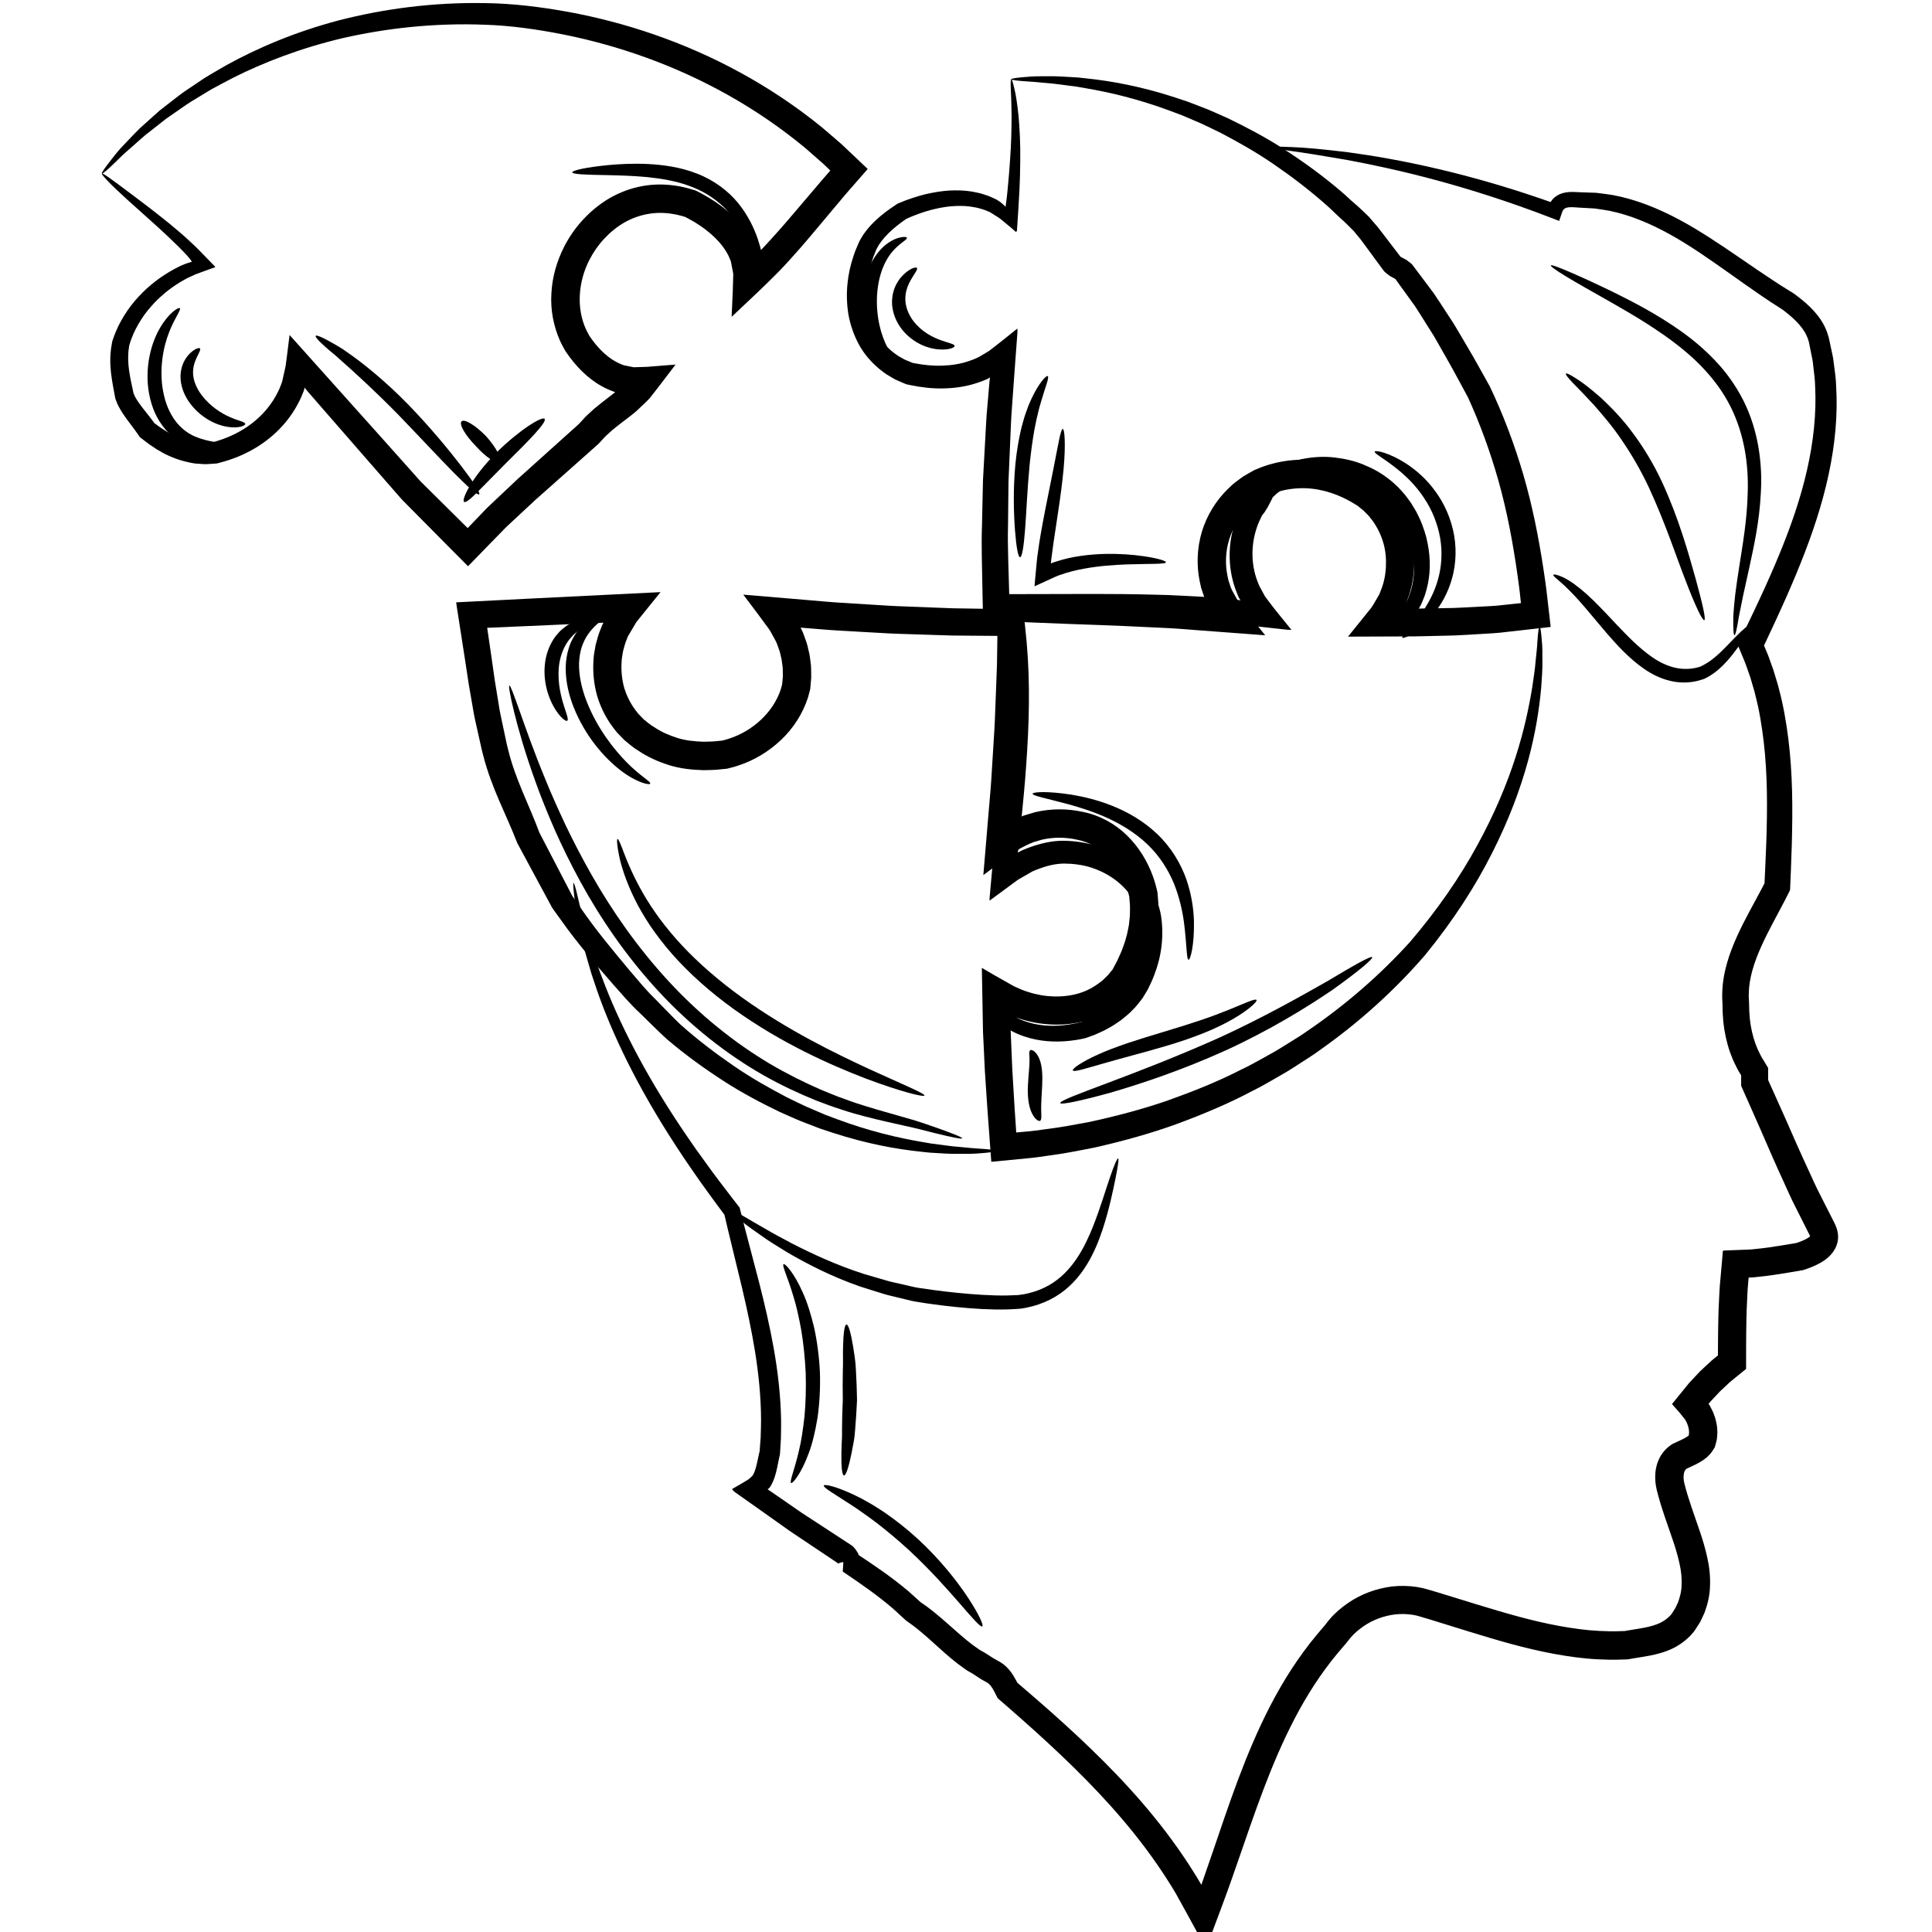 <svg id="Layer_1" enable-background="new 0 0 512 512" height="512" viewBox="0 0 512 512" width="512" xmlns="http://www.w3.org/2000/svg"><g><g><g><path d="m337 39.002c.014-.178 1.781-.185 5.197-.028 3.423.095 8.47.584 15.036 1.375 13.083 1.763 32.249 5.468 55.453 13.821-.853.448-1.717.902-2.582 1.355.219-.843.617-1.828 1.275-2.609.652-.785 1.552-1.351 2.533-1.668.983-.314 1.837-.368 2.642-.38.795-.007 1.545.057 2.147.078 1.414.05 2.842.1 4.285.149 1.466.186 2.959.343 4.445.602 5.947 1.106 11.811 3.434 17.435 6.432 5.638 3.001 11.039 6.684 16.542 10.442 2.749 1.883 5.52 3.798 8.356 5.659 1.417.937 2.851 1.859 4.311 2.748l1.092.678c.094.061.353.211.448.297l.305.234.549.42c.736.545 1.458 1.173 2.181 1.787 1.434 1.275 2.835 2.752 3.996 4.538.593.88 1.074 1.878 1.482 2.901.172.521.359 1.066.505 1.578l.297 1.387c.198.927.396 1.857.595 2.79.092.468.212.933.283 1.405l.186 1.426c.231 1.904.56 3.817.597 5.761.49 7.762-.293 15.737-1.996 23.62-1.69 7.898-4.302 15.711-7.405 23.439-.784 1.929-1.559 3.876-2.404 5.794-.821 1.935-1.671 3.862-2.549 5.784-.859 1.936-1.762 3.852-2.657 5.785-.452.963-.904 1.928-1.358 2.896l-.645 1.365c-.032.077-.072.154-.098.229l.099.217.636 1.509c.463 1.025.787 2.102 1.185 3.155l.57 1.592.492 1.619c.31 1.084.69 2.156.94 3.26 1.193 4.375 1.965 8.873 2.534 13.407 1.136 9.083 1.167 18.321.924 27.583-.08 2.311-.16 4.631-.24 6.96-.048 1.159-.095 2.321-.143 3.486l-.054 1.252c-.024.273.004.563-.063.825l-.377.738-.951 1.87c-2.184 4.226-4.508 8.274-6.336 12.388-1.824 4.1-3.203 8.293-3.249 12.417-.041.518.006 1.027.03 1.538l.049 1.063.022.851c.004 1.143.108 2.229.192 3.329.247 2.17.716 4.266 1.415 6.277l.58 1.489c.21.489.471.959.7 1.441l.357.719.424.689.604.993.47.777.235.389c.097.125.027.292.049.436l.005 2.661.002.209c0 .005.001.002.002.004.008.019-.02-.045.027.06.509 1.13 1.018 2.262 1.527 3.396 2.062 4.543 4.058 9.086 6.063 13.655.992 2.302 2.06 4.522 3.089 6.799 1.051 2.262 2.038 4.544 3.227 6.794 1.145 2.259 2.292 4.524 3.443 6.796l.216.427c.072.146.129.235.271.586.236.581.458 1.169.545 1.788.246 1.221.127 2.506-.341 3.657-.207.588-.545 1.121-.894 1.637-.383.506-.803.98-1.212 1.333-.823.74-1.53 1.179-2.269 1.592-.732.414-1.435.72-2.133 1.014-.345.137-.691.275-1.028.395l-.504.18-.345.118c-.152.045-.296.118-.456.14-1.349.23-2.7.46-4.053.691-2.576.42-5.195.842-7.924 1.098l-1.014.11c-.22.025-.231.022-.276.024l-.137.006-.546.024-.272.013c-.082.004-.221.007-.181.014v.033.016l-.077.883-.164 1.896c-.093 1.269-.124 2.549-.189 3.825-.147 2.545-.166 5.136-.208 7.726-.029 1.29-.025 2.602-.027 3.911-.003 1.839-.006 3.679-.009 5.521v.246c.008.086.007.168-.081.208l-.383.312-.768.625-1.534 1.248-1.436 1.164-2.713 2.535-2.543 2.718-.482.595.003.003.002.002.044.064.171.249.085.124.251.476c.344.661.693 1.318.925 2.048.124.359.264.709.363 1.079l.25 1.135c.191.743.178 1.572.243 2.357-.018.409-.048.822-.082 1.232l-.06.616-.139.628c-.156.507-.263 1.137-.497 1.637-.316.463-.59.948-.939 1.393l-.575.638c-.17.167-.351.355-.521.497-.331.261-.669.517-1.01.765-1.309.862-2.501 1.384-3.525 1.863l-.719.335-.128.061c-.008.004.026-.015.037-.021-.12.079-.248.228-.347.361-.432.5-.634 1.994-.251 3.521 1.015 4.107 2.576 8.211 4.087 12.675.756 2.214 1.459 4.552 1.992 7.007.552 2.44.854 5.093.708 7.823-.062 2.281-.641 4.603-1.447 6.786l-.731 1.586-.378.786-.468.749-.955 1.487c-.306.491-.816.994-1.228 1.478-1.736 1.79-3.933 3.184-6.117 3.992-2.19.849-4.32 1.248-6.273 1.577l-2.784.451-.644.117-.541.101c-.26.064-.426.03-.642.049l-1.53.043c-2.009.09-4.003.01-5.987-.076-3.972-.196-7.864-.76-11.685-1.46-7.647-1.414-14.948-3.586-22.077-5.776-3.542-1.098-7.074-2.191-10.594-3.281l-2.595-.773c-.374-.102-.75-.224-1.12-.314l-1.098-.207c-1.475-.22-2.983-.252-4.487-.1-2.997.365-5.971 1.439-8.463 3.176-1.243.861-2.411 1.838-3.367 2.965-.256.27-.457.576-.691.859l-.171.216c-.018.038-.496.616-.457.563l-.42.494-1.682 1.973c-4.433 5.3-8.166 11.141-11.367 17.249-6.411 12.245-10.747 25.436-15.257 38.412-.568 1.626-1.136 3.248-1.701 4.866l-.867 2.426c-.527 1.437-1.053 2.872-1.579 4.306-1.145 3.059-2.286 6.109-3.425 9.153l-.428 1.138-.214.568-.053.143c-.016.084-.04.031-.064-.021l-.145-.264-1.151-2.108c-.767-1.402-1.531-2.803-2.296-4.202-.782-1.426-1.563-2.849-2.343-4.271-.743-1.347-1.762-3.216-1.994-3.595-.804-1.415-1.714-2.767-2.561-4.148-1.761-2.725-3.615-5.375-5.54-7.957-7.731-10.317-16.679-19.42-25.842-27.888-2.29-2.12-4.596-4.202-6.917-6.247-1.162-1.021-2.321-2.039-3.476-3.054l-1.738-1.513-.707-.613-.407-.354c-.137-.117-.168-.291-.257-.434l-.695-1.37c-.632-1.213-1.217-1.976-1.756-2.288-.081-.044-.115-.074-.226-.145l-.591-.33c-.382-.221-.809-.441-1.15-.667l-1.91-1.251c-.298-.208-.549-.315-.824-.481l-.556-.312c-.414-.239-.477-.326-.666-.448l-1.967-1.42-1.855-1.492c-.609-.5-1.178-1.015-1.767-1.52-2.307-2.034-4.43-4.048-6.594-5.821-.546-.428-1.077-.892-1.63-1.291l-1.77-1.271c-.164-.111-.326-.257-.483-.404l-.265-.248-.383-.352-.764-.703-1.523-1.405c-4.194-3.634-8.825-6.819-13.485-9.96l.162-2.486c-.296-.024-.466.05-.886.152-.175.057-.328.142-.542.217-.005-.005-.001-.008-.004-.02-.027-.037-.045-.082-.092-.143-.022-.04-.129-.156-.076-.106l.453.371c-4.44-2.973-8.813-5.899-13.114-8.778-2.132-1.515-4.249-3.016-6.345-4.505-1.379-.977-2.751-1.949-4.118-2.917-.891-.63-1.78-1.258-2.667-1.885l-1.326-.938c-.268-.168-.297-.276-.445-.414l-.364-.395 2.587-1.506 1.244-.75.604-.369.434-.392.435-.391c.093-.078.108-.108.125-.138l.062-.099c.078-.131.177-.266.228-.392.129-.243.242-.525.355-.816.436-1.205.705-2.761 1.083-4.442l.151-.639.027-.105c.006-.028.008-.088.012-.13l.083-1.146c.058-.78.115-1.56.172-2.336.052-1.558.107-3.108.112-4.65-.022-6.175-.648-12.215-1.582-18.063-1.887-11.708-4.909-22.651-7.353-33.047-.152-.65-.303-1.299-.453-1.944l-.226-.966c-.053-.186-.039-.293-.115-.416-.706-.953-1.406-1.898-2.1-2.836-1.553-2.061-3.003-4.146-4.46-6.162-1.431-2.038-2.814-4.053-4.161-6.032-1.308-2.009-2.635-3.944-3.848-5.899-4.929-7.766-9.016-15.145-12.294-21.979-3.28-6.834-5.792-13.106-7.597-18.665-.234-.691-.463-1.37-.688-2.035-.198-.674-.393-1.335-.583-1.981-.375-1.294-.735-2.534-1.079-3.719-.601-2.393-1.123-4.567-1.563-6.515-.362-1.964-.683-3.695-.958-5.188-.257-1.495-.369-2.769-.492-3.785-.222-2.037-.268-3.087-.131-3.107.136-.021.452.988.935 2.967.255.987.496 2.227.879 3.682.382 1.453.825 3.138 1.329 5.049.571 1.89 1.208 4.002 1.913 6.332.396 1.15.811 2.354 1.243 3.609.217.628.437 1.269.662 1.922.25.646.506 1.304.766 1.975 2.009 5.39 4.701 11.461 8.136 18.078 3.434 6.617 7.65 13.76 12.694 21.295 1.24 1.896 2.598 3.775 3.932 5.726 1.386 1.917 2.799 3.871 4.24 5.864 1.486 1.963 2.959 3.99 4.539 5.999.857 1.11 1.723 2.23 2.596 3.36.203.186.194.471.275.714l.183.729.241.952c.161.636.324 1.274.486 1.916 2.621 10.263 5.866 21.221 8.01 33.274 1.06 6.021 1.814 12.321 1.931 18.854.019 1.632-.016 3.279-.049 4.935-.049.828-.099 1.659-.148 2.492l-.077 1.281c-.016.158-.007.305-.042.475l-.112.488-.123.55c-.328 1.493-.56 3.192-1.205 5.106-.174.482-.364.968-.612 1.461-.112.255-.249.463-.377.69l-.166.28-.047.068c-.125.18-.282.332-.457.451-.042.041-.193.076-.146.123l.215.144.425.282c.699.48 1.401.963 2.106 1.447 2.07 1.432 4.158 2.877 6.263 4.334 4.333 2.828 8.736 5.703 13.209 8.623l.257.168.196.203c.313.326.452.5.653.766.184.242.361.523.529.813.325.615.669 1.4.7 2.523-.441-.824-.882-1.649-1.329-2.483 4.709 3.104 9.577 6.355 14.207 10.284 1.016.918 2.035 1.839 3.059 2.764l1.811 1.281c.641.455 1.227.953 1.844 1.43 2.413 1.943 4.62 4 6.816 5.898.55.463 1.097.947 1.651 1.395l1.669 1.318 1.712 1.211c.124.088.351.249.27.189.003 0-.059-.03-.006-.001l.146.081.294.161c.377.217.815.434 1.141.656l1.911 1.228 1.993 1.135c1.02.627 1.88 1.46 2.506 2.281.661.828 1.128 1.646 1.541 2.402l.36.679c.024.054.043.069.063.081l.168.143 1.766 1.512c1.176 1.016 2.355 2.035 3.538 3.058 2.364 2.05 4.723 4.146 7.072 6.286 9.393 8.55 18.701 17.864 26.87 28.62 2.034 2.692 3.999 5.464 5.872 8.325.903 1.451 1.867 2.87 2.728 4.361l.495.842.094.154.082.142.039.067c.013.021.021-.044.03-.062l.106-.325c.885-2.555 1.773-5.122 2.666-7.701 4.436-12.938 8.782-26.467 15.519-39.473 3.367-6.482 7.362-12.799 12.174-18.589l1.827-2.155.458-.539c.188-.224-.148.179-.03.037l.247-.319c.335-.419.646-.864 1.008-1.257 1.392-1.636 3.022-3.021 4.76-4.228 3.479-2.419 7.554-3.932 11.817-4.455 2.138-.229 4.319-.192 6.478.13l1.611.304c.522.124 1.025.279 1.538.42l2.7.799c3.523 1.084 7.06 2.171 10.606 3.263 7.053 2.154 14.106 4.229 21.242 5.535 3.565.65 7.149 1.163 10.728 1.334 1.787.073 3.579.148 5.356.064l1.31-.037c.021 0 .096-.003.066-.001l-.012.003.169-.032.757-.138 2.836-.463c1.789-.297 3.416-.635 4.781-1.172 1.387-.518 2.464-1.252 3.403-2.187.187-.257.404-.397.594-.726l.583-.934.301-.461.233-.511.478-1.018c.49-1.405.896-2.84.924-4.408.1-1.855-.089-3.814-.552-5.839-.439-2.022-1.045-4.078-1.766-6.188-1.407-4.189-3.105-8.614-4.267-13.33-.339-1.451-.501-2.971-.35-4.602.069-.811.252-1.656.518-2.498.301-.846.688-1.693 1.245-2.475.559-.781 1.201-1.48 1.998-2.064.243-.166.482-.389.728-.508l.637-.305.817-.38c1.024-.467 1.893-.884 2.469-1.266.108-.091.221-.175.339-.254.047-.038.05-.064.082-.093.001.004-.002.013-.003.02s.001 0 .001.002c-.001-.002-.024.059-.02.032l.058-.192.009-.225c.008-.15.024-.299.043-.449-.066-.329 0-.645-.114-.989l-.104-.512c-.044-.171-.126-.341-.182-.513-.092-.35-.288-.677-.455-1.014-.049-.091-.065-.152-.139-.27l-.441-.555-.882-1.108-.22-.276-.283-.321-.568-.644-1.136-1.287c1.516-1.864 3.029-3.728 4.542-5.588l2.896-3.086 3.091-2.877 1.641-1.332c.001 0 .003.003.004 0l.001-.007.002-.391.007-1.981c.004-1.32.003-2.637.035-3.971.048-2.657.073-5.304.232-7.975.071-1.331.108-2.66.208-3.989.147-1.663.295-3.323.441-4.982l.341-3.848c-.164-.913.657-.608 1.165-.692l1.67-.064 3.337-.13.833-.032c.278-.011.591-.02.691-.039l.915-.1c2.424-.219 4.9-.605 7.402-1.008l3.546-.594.514-.18.768-.291c.481-.201.957-.406 1.337-.626.384-.198.75-.47.881-.579l.079-.071.014-.021c-.012-.02.022-.029.007-.049l-.006-.024-.352-.7c-1.142-2.271-2.28-4.537-3.416-6.795-1.169-2.229-2.181-4.584-3.24-6.889-1.036-2.312-2.131-4.618-3.108-6.913-1.996-4.598-3.98-9.165-5.98-13.628-.498-1.121-.995-2.24-1.492-3.357l-.349-.783c-.105-.283-.293-.554-.331-.848l.002-1.636.004-1.022c-.048-.102.149.244-.358-.604l-.528-.882-.46-.923c-.296-.621-.618-1.229-.887-1.862l-.741-1.925c-.894-2.595-1.465-5.271-1.748-7.916-.101-1.316-.211-2.638-.21-3.91l-.019-.958c.007.247-.002-.082-.011-.225l-.024-.519c-.03-.692-.076-1.385-.028-2.068.119-5.545 1.911-10.599 3.941-15.112 2.06-4.543 4.465-8.651 6.59-12.71l.644-1.244c.017-.025.028-.052.026-.078l.025-.492c.055-1.159.11-2.316.165-3.472.095-2.302.19-4.594.284-6.877.304-9.106.327-18.019-.679-26.596-.503-4.283-1.19-8.497-2.263-12.554-.221-1.029-.567-2.015-.844-3.021l-.439-1.499-.514-1.468c-.358-.97-.643-1.969-1.062-2.909-.582-1.408-1.162-2.814-1.741-4.217.334-.893.829-1.778 1.234-2.665l.735-1.521c.459-.956.918-1.911 1.376-2.862.903-1.904 1.816-3.797 2.678-5.688.884-1.887 1.736-3.771 2.557-5.652.85-1.874 1.62-3.759 2.403-5.629 3.097-7.486 5.676-14.96 7.359-22.414 1.697-7.443 2.506-14.865 2.146-22.034-.005-1.8-.294-3.558-.479-5.316l-.151-1.315c-.058-.438-.165-.864-.244-1.295-.172-.86-.342-1.719-.512-2.572l-.253-1.281-.31-1.01c-.258-.65-.54-1.296-.946-1.907-.777-1.233-1.815-2.397-3.008-3.487-.618-.535-1.215-1.078-1.884-1.588l-.49-.387-.214-.168c-.072-.058-.008-.01-.097-.07l-1.122-.72c-1.504-.947-2.964-1.919-4.397-2.898-2.875-1.95-5.638-3.925-8.348-5.848-5.42-3.834-10.628-7.509-15.924-10.449-5.286-2.94-10.654-5.174-16.03-6.292-1.344-.261-2.69-.428-4.017-.63-1.376-.076-2.738-.151-4.085-.227-.778-.048-1.397-.112-1.97-.119-.559-.013-1.076.045-1.385.133-.305.085-.591.25-.802.488-.217.24-.321.513-.463.937l-.702 2.086-1.884-.729c-22.711-8.778-41.519-13.049-54.4-15.443-6.463-1.107-11.442-1.929-14.818-2.365-3.373-.493-5.114-.837-5.1-1.016z"/></g></g><g><g><path d="m264.002 305c-.157.025-.419-.795-.783-2.434-.414-1.633-.718-4.102-.99-7.343-.2-3.236-.305-7.254-.184-11.935.052-2.335.108-4.845.168-7.524.015-.831.03-1.675.046-2.531.02-.998.041-2.021.036-3.067.002-1.056.005-2.127.008-3.214.001-.551.003-1.104.005-1.663l.001-.422.001-.209.055-.07.217-.287c.91.833 2.035 1.781 3.143 2.725.556.45 1.116.904 1.681 1.361.287.258.562.397.842.57l.843.51c.295.167.535.35.896.509l.543.231c.359.163.728.312 1.111.432.751.278 1.542.482 2.346.673 3.227.731 6.826.707 10.453.005.456-.079.908-.185 1.362-.3l.584-.146.591-.236c.438-.173.879-.347 1.322-.521.428-.207.858-.415 1.29-.624.883-.386 1.684-.929 2.529-1.41.423-.241.795-.556 1.199-.83.387-.295.82-.541 1.17-.882.733-.643 1.505-1.262 2.139-2.012.712-.687 1.264-1.497 1.854-2.287.323-.379.498-.844.76-1.262.233-.441.51-.82.707-1.332.214-.484.429-.972.645-1.46s.368-.999.557-1.499c1.461-4.003 1.922-8.471 1.205-12.797-.397-2.038-1.218-4.1-2.404-5.926-1.197-1.83-2.782-3.453-4.635-4.794-1.854-1.341-3.976-2.402-6.243-3.116-2.243-.711-4.765-1.018-7.088-1.026-2.349.011-4.75.641-7.071 1.537l-.87.356c-.162.071-.255.089-.473.205l-.811.467-1.627.939-.817.472c-.277.167-.529.283-.851.537-2.393 1.763-4.798 3.535-7.218 5.317l.002-.645.07-.79.144-1.593c.097-1.065.192-2.134.289-3.204.194-2.153.39-4.316.586-6.489.251-2.827.505-5.68.76-8.557.417-4.994.869-10.061 1.151-15.19.612-10.258.844-20.818-.203-31.47l-.215-1.996-.024-.157c.014-.13-.104-.063-.16-.073-2.633-.02-5.281-.041-7.946-.062-1.415-.012-2.834-.024-4.257-.036-1.422-.043-2.849-.087-4.28-.131-2.861-.094-5.739-.188-8.632-.281-2.895-.066-5.799-.253-8.72-.418-2.921-.167-5.855-.334-8.806-.503-2.949-.167-5.905-.458-8.879-.685l-.901-.072h-.014l-.025.002c-.012.004-.034-.001-.029.01l.044.05.009.013c.013.024-.021-.047.029.057l.175.366c.239.485.47.976.638 1.497.345 1.034.796 2.034 1.009 3.115.254 1.068.546 2.13.644 3.231l.206 1.641c.048.549.037 1.102.055 1.653.006.551.029 1.104.015 1.655l-.142 1.647-.076.824-.05.541c-.039.186-.103.4-.145.567l-.445 1.646c-1.393 4.327-3.921 8.203-7.15 11.256-3.231 3.053-7.103 5.409-11.367 6.793-.732.263-1.49.451-2.246.644-.149.035-.467.125-.747.185l-.717.068-1.094.104c-1.445.178-2.947.173-4.432.209-2.996-.09-6.059-.404-9.003-1.32-2.918-.92-5.746-2.167-8.213-3.858-1.271-.745-2.484-1.786-3.678-2.788l-1.631-1.674c-.553-.548-.981-1.205-1.472-1.808-1.854-2.491-3.247-5.3-4.122-8.237-.83-2.951-1.152-6.007-.995-9.02.069-.751.07-1.51.207-2.25l.385-2.224c.384-1.453.763-2.906 1.357-4.285l.397-1.005.111-.213.111-.214.052-.099.006-.007c.014-.019.031-.039.053-.061.009-.022-.042-.013-.076-.021-2.002.089-3.996.178-5.981.266-4.589.205-9.14.407-13.65.607-3.695.16-7.357.317-10.984.474l-.119-.001.005.081.006.087.003.047.112.75c.318 2.179.636 4.346.951 6.502.305 2.141.608 4.271.909 6.391.341 2.09.679 4.169 1.016 6.236.292 2.079.778 4.094 1.194 6.115.213 1.01.426 2.017.639 3.02.205 1.014.424 2.004.673 2.949.923 3.839 2.277 7.475 3.808 11.158.787 1.859 1.568 3.707 2.344 5.543.388.94.774 1.879 1.159 2.813.337.873.674 1.743 1.01 2.609 1.792 3.447 3.56 6.847 5.302 10.197.894 1.72 1.78 3.427 2.66 5.12l.658 1.269.072.139c-.001-.007-.004-.013-.009-.017l.101.148.394.563c.524.751 1.046 1.499 1.566 2.245 4.081 6.002 8.682 11.479 13.078 16.751 2.228 2.593 4.331 5.219 6.708 7.502 2.315 2.331 4.53 4.713 6.797 6.878 4.595 4.1 9.478 7.793 14.194 11.025 4.734 3.262 9.514 5.918 14.077 8.32 2.334 1.095 4.55 2.275 6.802 3.18 1.116.479 2.214.949 3.293 1.411 1.099.413 2.18.819 3.241 1.218 8.513 3.163 16.147 4.941 22.425 6 .785.135 1.546.287 2.289.398.745.098 1.468.191 2.167.283 1.401.172 2.708.388 3.928.502 2.441.195 4.507.456 6.18.554 3.347.197 5.112.411 5.119.64s-1.744.464-5.135.701c-1.695.12-3.797.072-6.293.086-1.248-.012-2.586-.124-4.025-.197-.719-.043-1.462-.088-2.228-.133-.765-.063-1.548-.167-2.358-.254-6.474-.676-14.402-2.111-23.305-5.019-1.111-.369-2.242-.744-3.393-1.126-1.131-.436-2.281-.878-3.45-1.328-2.362-.852-4.69-1.986-7.143-3.041-4.799-2.322-9.835-4.928-14.833-8.168-5.018-3.244-10.053-6.833-15.133-11.162-2.421-2.203-4.727-4.572-7.17-6.93-2.496-2.303-4.718-4.953-7.066-7.578-4.595-5.293-9.374-10.768-13.763-16.986-.556-.77-1.114-1.541-1.673-2.316l-.42-.583c-.076-.113-.187-.241-.296-.432l-.267-.501-.664-1.229c-.886-1.642-1.778-3.295-2.678-4.962-1.843-3.422-3.713-6.894-5.609-10.415-.391-.965-.784-1.934-1.178-2.906-.383-.895-.767-1.793-1.152-2.693-.804-1.836-1.613-3.683-2.428-5.541-1.625-3.768-3.197-7.825-4.264-12.049-.29-1.06-.532-2.099-.753-3.13-.231-1.036-.463-2.076-.695-3.118-.453-2.087-.977-4.178-1.299-6.305-.367-2.121-.735-4.256-1.106-6.4-.323-2.13-.648-4.271-.976-6.424-.331-2.135-.665-4.282-1-6.439-.292-1.873-.585-3.751-.879-5.633-.152-1.051-.36-2.148-.468-3.166l3.195-.158c5.219-.266 10.489-.533 15.806-.803 11.518-.57 23.242-1.152 35.15-1.742-1.871 2.319-3.745 4.645-5.624 6.974l-.733.91c-.198.278-.312.512-.472.77l-.896 1.516-.897 1.518c-.153.327-.208.53-.318.802-.439 1.002-.693 2.069-.984 3.127l-.271 1.624c-.107.54-.086 1.095-.142 1.642-.104 2.194.137 4.408.731 6.525.64 2.103 1.637 4.08 2.943 5.833.354.417.636.896 1.036 1.272l1.148 1.181c.858.685 1.646 1.413 2.691 2.012 1.933 1.335 4.073 2.24 6.256 2.941 2.195.688 4.539.918 6.931 1 1.216-.04 2.422-.021 3.67-.179l.93-.087c.434-.043.182-.001.535-.089.559-.145 1.121-.278 1.667-.479 6.367-2.05 11.794-7.139 13.698-13.147l.306-1.134c.035-.098.04-.149.049-.304l.052-.608.114-1.213c.011-.404-.014-.809-.016-1.212-.015-.403.005-.809-.03-1.209l-.154-1.198c-.055-.806-.287-1.582-.465-2.366-.135-.795-.498-1.532-.737-2.3-.114-.388-.291-.753-.474-1.116l-.131-.274-.318-.581-.697-1.262c-.382-.822-1.133-1.723-1.761-2.596l-1.942-2.631c-1.254-1.667-2.506-3.331-3.756-4.993 5.608.472 11.192.94 16.75 1.408 2.94.235 5.862.537 8.778.715 2.916.181 5.818.36 8.706.54 2.887.179 5.759.381 8.621.462 2.861.111 5.707.222 8.536.332 1.415.054 2.826.106 4.233.159 1.408.021 2.811.044 4.21.065 2.965.046 5.912.092 8.841.138 1.355.019 2.708.038 4.059.057l1.011.015c.155.017.368-.028.475.04l.051.5.203 1.998c.204 2.029.408 4.052.61 6.068 1.003 11.231.636 22.138-.108 32.579-.351 5.23-.871 10.339-1.357 15.353-.219 2.126-.437 4.232-.652 6.322l-.107.853-.056.441-.027.225-.013.109.055-.036c.172-.125.365-.237.572-.348l.541-.26.143-.067.51-.203 1.099-.432c2.939-1.086 6.045-1.84 9.229-1.817 3.178.063 6.11.507 8.987 1.457 2.844.953 5.505 2.342 7.858 4.116 2.35 1.772 4.392 3.944 5.93 6.413 1.532 2.48 2.555 5.186 3.036 8.009.795 5.453.042 10.809-1.777 15.466-.234.577-.435 1.17-.695 1.727-.263.556-.524 1.108-.784 1.659-.23.549-.613 1.103-.925 1.648-.346.532-.616 1.118-1.025 1.593-.767.989-1.513 1.982-2.403 2.81-.824.901-1.768 1.632-2.681 2.378-.443.394-.954.678-1.427 1.014-.486.313-.947.666-1.449.938-1.004.541-1.969 1.137-2.998 1.558-.508.226-1.014.449-1.516.672-.516.187-1.03.371-1.542.556l-.829.297-.887.192c-.523.114-1.047.218-1.572.292-4.185.668-8.345.56-12.146-.449-.946-.261-1.876-.543-2.766-.911-.451-.164-.888-.358-1.314-.571l-.641-.306-.243-.145c-.758-.432-1.479-.987-2.135-1.64l-.232-.227-.058-.057-.006.067-.008.139-.035.56c-.024.384-.047.762-.07 1.135-.071.932-.14 1.837-.207 2.714-.208 2.675-.402 5.182-.583 7.513-.399 4.647-.582 8.568-.679 11.759-.025 3.181-.027 5.629.077 7.272.054 1.65.005 2.523-.152 2.549z"/></g></g><g><g><path d="m408 165.998c-.013.158-.875.27-2.521.334-1.644.029-4.083.158-7.265.304-3.189.169-7.113.449-11.796.633-1.166.062-2.385.084-3.65.093-1.265.005-2.569.061-3.931-.016-1.123-.041-3.337-.126-5.32-.349-1.026-.114-2.066-.229-3.122-.346-.535-.06-1.073-.12-1.615-.18l-.821-.092c-.113-.084-.191-.18-.292-.269.802-.962 1.636-1.843 2.473-2.95.815-1.067 1.813-2.161 2.339-3.285.385-.66.464-.872.66-1.252.16-.356.272-.739.413-1.11.125-.378.292-.742.39-1.135.095-.393.19-.788.286-1.187.749-3.188.685-6.754-.157-10.294-1.582-7.091-6.658-14.205-14.573-17.014-1.938-.762-4.043-1.17-6.172-1.38-2.136-.228-4.328-.075-6.464.345-1.082.176-2.113.541-3.159.871-.501.215-1.004.432-1.51.648-.51.207-.96.526-1.448.779-.495.244-.936.574-1.379.9-.446.322-.911.623-1.298 1.021l-.593.539c-.069.072-.183.143-.195.217l-.295.605c-.141.293-.304.604-.47.915l-.492.933-.601.988-.313.498-.437.556-.187.229-.005.002c.008-.026-.034.065-.063.127-.525 1.021-1.008 2.109-1.377 3.224-.75 2.231-1.141 4.605-1.123 7.002.02 2.394.43 4.816 1.303 7.106l.343.854c.062.149.102.271.181.443l.429.79.86 1.585.216.397.343.455.698.917 1.401 1.841 1.555 1.934c.997 1.229 1.998 2.463 3.001 3.699l-.612-.015c-.208-.007-.385-.001-.681-.041l-1.611-.177c-1.078-.119-2.159-.238-3.243-.357-2.179-.239-4.368-.48-6.567-.723-1.076-.117-2.154-.234-3.235-.352l-1.837-.125c-1.228-.084-2.461-.169-3.699-.254-2.471-.203-4.985-.264-7.512-.364-1.265-.046-2.534-.091-3.81-.136-1.278-.02-2.563-.037-3.852-.057-10.312-.16-20.993.07-32.026.181l-1.854.017-.119.01c-.111-.025-.063.09-.066.151-.019 2.5-.038 5.016-.058 7.546-.012 1.418-.023 2.84-.035 4.266-.043 1.425-.087 2.854-.131 4.287-.093 2.867-.187 5.75-.281 8.648-.066 2.899-.252 5.81-.418 8.735-.167 2.926-.335 5.866-.503 8.821-.167 2.956-.46 5.916-.687 8.896l-.085 1.047.001.014.002.023c.003.012-.001.033.009.027.013-.015.04-.03.034-.033-.484.203 1.074-.482 1.933-.821l3.056-.909c4.148-.977 8.538-.979 12.698-.049 4.303.851 8.455 3.119 11.58 6.197 3.164 3.078 5.476 6.885 6.928 10.936.25.736.491 1.476.701 2.221l.285 1.123c.031.139.136.498.184.77l.06.713.181 2.277c.063.758.007 1.526.013 2.289.036 1.528-.212 3.045-.362 4.559-.299 1.488-.532 2.997-.995 4.426-.373 1.466-.929 2.841-1.448 4.23-.272.688-.599 1.34-.896 2.01-.299.671-.61 1.332-.963 1.959l-1.111 2.072c-.139.246-.349.451-.489.641l-.371.457-.746.91c-.471.627-1.088 1.137-1.639 1.698-.285.272-.563.551-.855.815l-.935.728c-2.482 1.941-5.337 3.418-8.318 4.263-2.98.85-6.044 1.158-9.035 1.039-2.996-.111-5.928-.66-8.701-1.585-.706-.197-1.381-.474-2.058-.743-.241-.095-.185-.074-.186-.074l.002-.002c.004 0-.007-.006-.011-.008l-.067-.047c-.012.012-.01.052-.016.085.018 1.347.035 2.688.053 4.027.145 3.455.288 6.889.431 10.3.205 3.421.408 6.818.61 10.193.114 1.692.228 3.379.34 5.061l.079 1.182v.064.139l.16-.003.042-.001.583-.052 1.439-.129c1.923-.133 3.816-.439 5.708-.685 3.794-.435 7.498-1.199 11.185-1.848 7.315-1.574 14.422-3.438 21.197-5.8 6.747-2.413 13.275-5.016 19.348-8.152 3.101-1.444 5.984-3.2 8.91-4.786 1.441-.83 2.821-1.74 4.22-2.596 1.389-.875 2.797-1.699 4.104-2.652 10.702-7.249 19.91-15.424 27.474-23.782 7.331-8.567 13.318-17.309 17.85-25.653 4.577-8.342 7.862-16.271 10.143-23.379 2.291-7.113 3.571-13.395 4.415-18.535.361-2.579.733-4.864.879-6.858.197-1.99.404-3.673.459-5.035.186-2.724.383-4.154.589-4.161s.416 1.412.625 4.17c.143 1.381.13 3.092.123 5.127.044 2.039-.142 4.385-.326 7.043-.488 5.296-1.441 11.812-3.464 19.228-2.012 7.412-5.086 15.712-9.53 24.468-4.419 8.783-10.285 17.902-17.744 27.045-7.71 8.938-17.044 17.563-28.064 25.315-1.344 1.015-2.792 1.897-4.22 2.831-1.44.916-2.863 1.885-4.348 2.773-3.014 1.701-5.993 3.571-9.195 5.123-6.275 3.356-13.03 6.162-20.026 8.76-7.023 2.545-14.398 4.572-22.001 6.285-3.829.717-7.681 1.546-11.626 2.037-1.967.273-3.938.606-5.938.764-3.175.307-6.364.614-9.567.924-.336-4.545-.674-9.124-1.014-13.735-.227-3.403-.455-6.832-.686-10.283-.166-3.468-.332-6.958-.5-10.471-.101-5.599-.202-11.233-.303-16.901l3.51 2.044 3.625 2.05c.606.317 1.22.739 1.821.972l.905.401c.298.132.658.294.72.312.534.21 1.065.433 1.621.578 2.179.723 4.458 1.131 6.721 1.203 2.262.081 4.513-.161 6.636-.77 2.126-.606 4.078-1.646 5.794-2.99l.652-.497.589-.577c.378-.399.823-.73 1.147-1.19l.917-1.125.789-1.483c.309-.546.568-1.104.815-1.666s.528-1.116.751-1.685c.417-1.141.885-2.273 1.17-3.439.383-1.15.542-2.334.792-3.507.1-1.188.318-2.369.274-3.571-.008-.6.048-1.197-.007-1.799l-.146-1.809-.022-.309c-.011-.063-.008-.033-.057-.227l-.219-.866c-.162-.571-.348-1.135-.535-1.697-1.105-3.083-2.837-5.881-5.067-8.057-2.242-2.185-4.938-3.664-7.946-4.263-3.108-.701-6.325-.703-9.373.002l-2.246.662c-.844.369-.976.351-3.126 1.477-.422.177-.863.559-1.295.847l-1.301.923-2.598 1.844c-1.703 1.221-3.274 2.41-4.913 3.613.468-5.568.934-11.111 1.398-16.63.235-2.945.537-5.872.716-8.794.181-2.922.361-5.83.541-8.723.179-2.893.38-5.77.462-8.637.111-2.866.222-5.717.332-8.552.053-1.417.105-2.831.158-4.24.022-1.41.044-2.816.065-4.218.048-3.109.096-6.199.143-9.271.019-1.356.038-2.711.057-4.063l.014-1.013.004-.253c-.017-.06.035-.05.078-.049h.127l.506-.001 2.022-.005c2.108-.004 4.21-.007 6.306-.011 10.973-.014 21.729-.135 32.204.15 1.31.035 2.614.07 3.913.104 1.301.063 2.598.125 3.889.187 2.582.136 5.142.231 7.685.475 1.271.104 2.536.208 3.795.312l1.886.155.135.014.046.006.092.015.186.027.768.114.4.06.204.03c.073.013-.025-.057-.029-.082-.128-.165-.249-.352-.353-.562-.036-.058-.147-.308-.245-.521l-.073-.163-.208-.539-.424-1.112c-1.074-2.983-1.56-6.13-1.53-9.216.03-3.089.59-6.123 1.599-8.94.502-1.415 1.12-2.753 1.831-4.064.127-.229.224-.438.448-.716l.43-.535.186-.209.213-.334.435-.68.436-.79c.146-.261.292-.522.438-.812l.582-1.129.194-.379c.06-.13.191-.189.283-.288l.605-.536.85-.743c.534-.505 1.146-.902 1.743-1.313.595-.417 1.189-.828 1.835-1.143.638-.324 1.248-.709 1.906-.969.657-.265 1.311-.527 1.963-.79 1.337-.405 2.665-.821 4.021-1.021 2.691-.467 5.395-.574 7.996-.242 2.598.314 5.13.888 7.47 1.865 2.345.941 4.559 2.137 6.492 3.655 1.01.699 1.867 1.577 2.757 2.389.424.426.802.887 1.2 1.327.399.439.785.885 1.115 1.368.345.472.688.942 1.028 1.409.313.486.6.984.896 1.472.626.959 1.05 2.01 1.555 3.003.856 2.057 1.574 4.125 1.955 6.227.845 4.174.777 8.365-.259 12.157-.134.472-.268.94-.4 1.405-.138.465-.349.904-.519 1.352-.187.441-.345.891-.555 1.315-.209.386-.507.94-.565 1.029-.44.761-1 1.453-1.646 2.108-.069.075-.156.158-.21.229l.275.048.554.096c.381.066.756.131 1.126.195.81.137 1.323.162 2.87.304 1.301.142 2.584.154 3.816.218 1.233.061 2.428.108 3.587.117 4.618.099 8.592.106 11.803.232 3.219.15 5.681.325 7.329.605 1.638.249 2.474.452 2.46.611z"/></g></g><g><g><path d="m267.998 21c.157-.025.427.792.803 2.419.417 1.623.776 4.073 1.125 7.294.275 3.222.521 7.222.449 11.914.002 2.35-.096 4.867-.202 7.553-.045 1.083-.177 3.385-.306 5.377-.068 1.042-.137 2.099-.207 3.17-.036.543-.072 1.09-.108 1.641l-.059.823-.25.288c-.938-.818-1.878-1.652-3-2.545-.541-.419-1.095-.944-1.643-1.293-.55-.347-1.104-.696-1.661-1.048l-.421-.266-.211-.133-.135-.054-.543-.216c-.366-.137-.721-.312-1.099-.423-.761-.21-1.515-.467-2.325-.582-1.591-.323-3.286-.405-5.024-.322-1.739.058-3.529.35-5.334.762-1.809.403-3.631.995-5.449 1.709-.455.178-.913.352-1.362.56l-.681.299c-.197.087-.247.106-.347.187-.761.535-1.625 1.16-2.386 1.781-1.557 1.255-3.009 2.642-4.143 4.189-.261.391-.586.774-.773 1.175-.209.411-.466.742-.634 1.26-.374.958-.785 1.903-1.059 2.937-1.277 4.038-1.635 8.503-.853 12.816.431 2.147 1.187 4.222 2.244 6.137 1.06 1.92 2.561 3.56 4.284 4.944.455.319.875.688 1.354.979l1.475.833c.484.294 1.052.452 1.573.69l.703.294c.096.046.104.025.187.046l.457.087c2.437.462 4.927.716 7.397.615 2.468-.091 4.925-.48 7.232-1.31.585-.188 1.146-.432 1.708-.679.096-.043.077-.027.298-.134.177-.082.348-.164.482-.251l.868-.512c.583-.354 1.154-.657 1.751-1.057 1.245-.974 2.456-1.888 3.751-2.931 1.229-.984 2.462-1.971 3.698-2.96l.01.617.005.31-.029.412-.123 1.664c-.082 1.114-.164 2.231-.247 3.351-.166 2.252-.333 4.515-.501 6.786-.192 2.683-.385 5.389-.58 8.118-.209 2.495-.279 5.017-.395 7.557-.109 2.54-.219 5.101-.33 7.682-.056 1.29-.112 2.585-.168 3.886-.015 1.3-.03 2.605-.044 3.915-.027 2.619-.055 5.259-.083 7.916-.153 5.319.14 10.695.258 16.147l.054 1.913.013.151c-.031.141.12.074.193.087 2.559.088 5.134.177 7.724.266 5.637.175 11.341.352 17.106.53 5.771.165 11.644.465 17.553.699 2.958.129 5.941.404 8.932.603l.778.056.014-.001.023-.003c.01-.004.034.003.023-.01-.025-.029-.016-.007-.056-.071l-.016-.026-.317-.68c-.254-.494-.381-1.039-.574-1.559l-.525-1.582c-.14-.536-.242-1.082-.362-1.625-.916-4.348-.73-8.93.54-13.228 1.298-4.288 3.712-8.271 6.964-11.422l1.234-1.168c.425-.373.894-.691 1.342-1.037l1.364-1.011 1.498-.875 1.513-.854 1.599-.656c.538-.231 1.056-.371 1.586-.559.524-.186 1.06-.339 1.602-.474 2.956-.792 6.035-1.145 9.082-1.039 3.048.112 6.05.692 8.887 1.632 2.854.95 5.483 2.224 8.015 3.816l.956.605.926.744c.596.512 1.267.975 1.786 1.54l1.611 1.662 1.421 1.823c1.788 2.507 3.117 5.309 3.944 8.229.832 2.924 1.073 5.965.896 8.945-.181 2.982-.834 5.933-1.994 8.666-.143.343-.254.698-.426 1.027l-.304.6c-.019.03-.046.077-.047.075-.014.018-.032.037-.052.059.001.02.061.015.104.023h2.91c1.143-.018 2.283-.034 3.421-.052 2.273-.04 4.538-.081 6.792-.121 2.249-.067 4.469-.225 6.689-.33 2.216-.13 4.437-.185 6.603-.468 1.088-.116 2.173-.232 3.257-.348l.812-.086.353-.035.104-.004c.034-.003.074-.002.106-.007l-.003-.085-.004-.092-.042-.404-.088-.808c-.208-2.157-.517-4.283-.813-6.401-1.203-8.463-2.761-16.685-4.958-24.514-2.197-7.817-4.957-15.302-8.093-22.192-1.875-3.41-3.628-6.816-5.523-10.101-.938-1.646-1.868-3.281-2.791-4.904-.898-1.644-1.942-3.146-2.894-4.708-.98-1.537-1.914-3.097-2.91-4.584-1.046-1.446-2.084-2.881-3.113-4.303-.514-.712-1.026-1.421-1.535-2.127l-.348-.482-.088-.125-.057-.049c-.044-.034-.06-.06-.129-.104l-.379-.208-.684-.378-.387-.22-.455-.363c-.302-.25-.609-.471-.905-.743l-.646-.866c-.493-.67-.983-1.338-1.473-2.002-1.033-1.407-2.058-2.803-3.072-4.185l-.778-1.062c-.264-.369-.49-.599-.734-.905-.477-.58-.952-1.157-1.424-1.731-1.107-1.103-2.164-2.201-3.407-3.299-1.19-1.049-2.395-2.32-3.569-3.34-4.597-4.101-9.478-7.8-14.197-11.034-4.735-3.263-9.515-5.924-14.081-8.328-2.334-1.094-4.551-2.278-6.804-3.182-1.116-.479-2.214-.95-3.293-1.413-1.1-.413-2.181-.819-3.243-1.219-8.516-3.166-16.154-4.947-22.435-6.006-.786-.136-1.546-.288-2.29-.4-.746-.097-1.469-.191-2.168-.283-1.401-.172-2.709-.388-3.93-.503-2.442-.194-4.51-.456-6.184-.554-3.349-.198-5.115-.412-5.122-.641s1.746-.465 5.138-.702c1.696-.119 3.799-.072 6.297-.086 1.248.013 2.588.125 4.027.197.72.044 1.463.088 2.23.134.765.063 1.549.168 2.359.255 6.478.677 14.41 2.114 23.316 5.024 1.112.369 2.243.745 3.394 1.127 1.131.436 2.283.879 3.452 1.329 2.363.852 4.691 1.989 7.145 3.044 4.802 2.324 9.837 4.936 14.839 8.176 5.019 3.246 10.054 6.842 15.137 11.172 1.271 1.057 2.315 2.132 3.606 3.223 1.239 1.043 2.517 2.291 3.797 3.526.605.702 1.214 1.409 1.825 2.118.289.348.641.738.877 1.055l.751.978c1.03 1.344 2.069 2.701 3.119 4.07.553.725 1.108 1.452 1.667 2.184l.161.211-.017-.027.117.085.063.045.194.096.48.253.786.427c.293.206.613.475.92.71l.466.365.311.408.446.592c.548.729 1.099 1.461 1.652 2.196 1.105 1.473 2.22 2.958 3.344 4.455 1.064 1.532 2.056 3.121 3.1 4.7 1.009 1.595 2.128 3.161 3.069 4.815.97 1.645 1.947 3.301 2.932 4.969 1.986 3.326 3.848 6.811 5.817 10.287 3.517 7.413 6.456 15.142 8.85 23.284 2.384 8.141 4.084 16.646 5.401 25.355.324 2.179.66 4.369.894 6.576.202 1.745.405 3.495.608 5.25l.369 3.203c.038.091-.047.084-.114.09l-.199.022-.398.045-.796.09-1.596.18c-2.901.328-5.816.657-8.745.988-2.269.311-4.543.385-6.83.533-2.285.125-4.587.301-6.888.384-2.296.055-4.603.109-6.919.165-1.157.023-2.316.047-3.478.071-1.337.007-2.676.015-4.019.021-4.554.017-9.127.033-13.718.05 1.813-2.25 3.628-4.505 5.447-6.765 1.074-1.204 1.554-2.267 2.232-3.378l.437-.755.186-.36c.129-.237.199-.502.303-.751.846-1.991 1.308-4.153 1.43-6.326.116-2.169-.053-4.38-.663-6.474-.605-2.091-1.555-4.068-2.813-5.834l-1-1.284-1.142-1.166c-.365-.415-.812-.68-1.207-1.036l-.608-.507-.723-.448c-1.94-1.216-4.116-2.272-6.313-2.992-2.209-.729-4.499-1.168-6.802-1.252-2.303-.075-4.612.19-6.855.791-6.44 1.608-11.563 6.744-13.446 12.938-.916 3.098-1.052 6.407-.402 9.524.087.388.151.782.248 1.168l.381 1.128c.141.37.21.77.402 1.117l.128.269.063.134c.018.04.035.078.108.207l.701 1.262.7 1.259c.061.105.111.208.181.316l.271.341.542.682 2.167 2.722c1.368 1.706 2.734 3.409 4.098 5.11-5.65-.424-11.276-.846-16.877-1.266-2.941-.207-5.854-.49-8.781-.632-5.862-.259-11.639-.586-17.405-.786-5.77-.216-11.449-.388-17.116-.645-3.048-.129-6.077-.257-9.087-.384-1.348-.056-2.693-.11-4.037-.165l-1.005-.041-.251-.011-.125-.005c-.042-.002-.096.009-.08-.05l-.011-.503-.043-2.006c-.043-2.078-.085-4.15-.128-6.215-.073-5.552-.315-11.035-.106-16.426.057-2.697.114-5.375.17-8.032.03-1.329.061-2.652.091-3.971.072-1.315.144-2.627.216-3.933.144-2.611.287-5.201.429-7.771.15-2.568.254-5.12.5-7.638.195-2.286.389-4.554.581-6.802l.072-.574.037-.305.02-.157.004-.038-.027.02-.054.04c-.167.132-.364.242-.572.352l-.164.074-.083.037c-.025.009-.013.01.005 0 .062-.03-.121.048-.188.075-.733.311-1.467.607-2.22.842-2.991 1.012-6.077 1.439-9.071 1.496-3.001.064-5.917-.291-8.708-.874l-.523-.11c-.237-.066-.577-.082-.777-.199l-1.129-.486c-.679-.318-1.388-.555-2.031-.946-.645-.382-1.288-.763-1.93-1.144-.626-.402-1.196-.895-1.789-1.342-2.283-1.895-4.235-4.172-5.575-6.711-1.341-2.533-2.229-5.21-2.7-7.89-.854-5.372-.252-10.646 1.352-15.336.352-1.185.869-2.326 1.355-3.459.201-.558.604-1.155.93-1.726.326-.601.732-1.07 1.106-1.589 1.553-1.995 3.345-3.58 5.154-4.957.919-.703 1.792-1.297 2.766-1.939.177-.104.334-.257.527-.32l.515-.21.759-.308c.502-.212 1.015-.392 1.523-.572 2.033-.726 4.075-1.317 6.13-1.708 2.049-.396 4.097-.659 6.128-.658 2.025-.025 4.031.146 5.947.606.965.182 1.887.521 2.8.82.455.157.88.378 1.315.563l.645.291.161.072.071.043.138.084c.752.428 1.462.985 2.111 1.635l.233.222c.019-.074.025-.179.039-.268l.07-.558c.048-.384.096-.762.143-1.134.101-.837.162-1.28.313-2.866.24-2.649.475-5.132.611-7.439.349-4.617.393-8.536.416-11.72-.051-3.176-.104-5.62-.213-7.262-.07-1.643-.029-2.513.128-2.539z"/></g></g><g><g><path d="m26.998 46.002c.225-.248 2.847 1.726 7.797 5.429 2.473 1.862 5.537 4.141 9.062 6.989.889.7 1.797 1.447 2.722 2.247.921.802 1.914 1.583 2.864 2.487.482.444.973.895 1.471 1.353.312.296.626.595.942.896.347.327.692.667 1.033 1.025.693.715 1.396 1.439 2.11 2.174.36.373.725.748 1.09 1.125l.554.572.279.289c.122.104.052.155.088.236-1.115.397-2.245.767-3.433 1.225-.595.222-1.194.445-1.797.67-.564.259-1.13.52-1.702.782l-.646.311c-.182.091-.355.199-.534.298-.354.202-.712.405-1.072.609-.695.449-1.419.877-2.102 1.383-1.399.963-2.714 2.11-4.007 3.325-1.26 1.253-2.451 2.621-3.539 4.11-1.057 1.51-2.005 3.132-2.79 4.863-.36.878-.727 1.762-.995 2.688l-.105.324c-.021.072-.051.141-.055.219l-.086.642c-.071.47-.138.941-.145 1.421-.128 1.909.064 3.878.445 5.972.19 1.046.418 2.126.657 3.23l.182.839.091.422c.027.108.016.096.049.173.05.103.142.31.224.507.064.19.206.4.318.605.924 1.663 2.444 3.408 3.966 5.38.191.25.383.487.574.76l.381.524c.017.033.066.064.112.097l.197.141.686.503c.452.352.928.651 1.406.95.481.291.942.639 1.446.878 1.947 1.148 4.053 1.906 6.199 2.353.542.075 1.078.232 1.625.253.546.025 1.095.052 1.645.077.55.007 1.101-.089 1.653-.121l.404-.032c.084-.012.196-.005.256-.031l.75-.226c4.611-1.343 9.039-3.806 12.417-7.398 1.69-1.786 3.114-3.84 4.159-6.094.29-.55.467-1.151.713-1.725.036-.096.042-.094.102-.27.066-.198.143-.407.168-.563l.226-1.018.454-2.041c.07-.353.164-.659.215-1.05l.152-1.172.305-2.354c.186-1.491.371-2.987.558-4.487 7.931 8.854 16.161 18.043 24.661 27.532 1.767 1.979 3.547 3.975 5.341 5.985.897 1.005 1.797 2.015 2.701 3.027l1.357 1.523.681.764.503.497c3.861 3.824 7.777 7.704 11.747 11.635l.079.075.024.021.049.043c.031.018.065.076.09.057l.068-.085c.086-.093-.185.182.53-.561 1-1.04 2.001-2.083 3.007-3.129l1.512-1.571 1.575-1.494c2.109-1.99 4.23-3.992 6.363-6.005 2.164-1.946 4.339-3.903 6.528-5.87 2.176-1.955 4.362-3.92 6.562-5.896 1.097-.985 2.197-1.974 3.299-2.964l1.347-1.47c.557-.646 1.184-1.167 1.789-1.731l.917-.835.928-.755c.618-.499 1.249-1.02 1.844-1.465.918-.713 1.839-1.428 2.762-2.145.016-.021.067-.071.016-.059l-.03.002c-.012-.003.009.005-.03-.006l-.042-.012-.058-.019-.399-.149c-2.146-.773-4.108-1.911-5.837-3.242-1.732-1.334-3.244-2.858-4.58-4.476-.678-.814-1.277-1.617-1.913-2.546-.329-.433-.58-.953-.854-1.447-.261-.499-.555-.999-.779-1.503-1.811-3.994-2.655-8.437-2.367-12.767.212-4.346 1.458-8.558 3.398-12.402 1.378-2.676 3.123-5.151 5.188-7.337 2.048-2.178 4.397-4.079 7.034-5.595 2.642-1.494 5.556-2.561 8.556-3.098 3-.556 6.072-.517 9.01-.051.739.104 1.465.255 2.182.433.727.149 1.425.374 2.127.584l.744.225c.139.046.27.134.405.199l.338.177.93.489c.618.33 1.22.696 1.829 1.044 2.405 1.458 4.704 3.161 6.782 5.199 2.07 2.035 3.927 4.435 5.241 7.219.166.346.298.712.445 1.068l.382.968.048.183c.002.022.002.048 0 .076-.01.06.049-.019.081-.032l.029-.024 1.025-1.05c.797-.788 1.535-1.657 2.303-2.479 3.053-3.313 5.967-6.782 8.892-10.226 1.472-1.731 2.937-3.454 4.396-5.17.737-.857 1.461-1.717 2.221-2.563l.211-.234.032-.032.067-.067c.049-.046-.045-.078-.064-.122l-.029-.031-.553-.531-1.158-1.113c-1.611-1.41-3.213-2.813-4.808-4.208-13.062-10.844-27.632-18.712-42.183-23.974-7.282-2.637-14.569-4.638-21.732-6.083-7.176-1.423-14.182-2.407-20.983-2.623-13.643-.529-26.345.975-37.584 3.528-11.241 2.644-20.997 6.441-29.14 10.518-2.007 1.076-3.977 2.059-5.818 3.099-1.811 1.097-3.549 2.149-5.215 3.158-1.652 1.031-3.143 2.151-4.616 3.143-.731.506-1.444.999-2.139 1.479-.662.523-1.306 1.032-1.933 1.527-1.26.987-2.448 1.919-3.563 2.793-1.086.908-2.051 1.815-2.98 2.623-.927.813-1.781 1.563-2.562 2.248-.776.691-1.413 1.383-2.025 1.961-2.411 2.349-3.766 3.516-3.941 3.368-.176-.146.834-1.604 2.954-4.281.54-.66 1.107-1.436 1.818-2.214.725-.767 1.518-1.605 2.377-2.515.872-.899 1.785-1.901 2.824-2.907 1.076-.968 2.223-1.999 3.438-3.093.611-.546 1.24-1.107 1.886-1.684.682-.531 1.381-1.077 2.099-1.637 1.451-1.1 2.925-2.329 4.568-3.472 1.663-1.116 3.399-2.282 5.208-3.496 1.846-1.153 3.829-2.251 5.855-3.442 8.222-4.537 18.18-8.801 29.74-11.857 11.564-2.971 24.699-4.846 38.925-4.576 7.138.088 14.497.983 21.969 2.337 7.479 1.38 15.103 3.349 22.739 5.995 15.257 5.281 30.62 13.336 44.492 24.642 1.694 1.458 3.415 2.903 5.11 4.396 1.015.959 2.031 1.921 3.051 2.885l2.35 2.229 1.179 1.118.295.279c.068.046.099.094.021.146l-.133.152-.533.607c-1.363 1.557-2.73 3.118-4.1 4.682-.727.82-1.438 1.678-2.156 2.525-1.435 1.711-2.876 3.431-4.324 5.157-2.911 3.474-5.851 7.02-9.018 10.497-.799.864-1.552 1.759-2.394 2.604l-1.395 1.43-2.408 2.388c-1.601 1.603-3.278 3.132-4.922 4.708-1.539 1.451-3.081 2.906-4.625 4.362.079-1.771.158-3.545.237-5.32l.063-1.4.038-1.28.074-2.564c.09-.965-.115-1.428-.214-2.074l-.354-1.841-.044-.215-.036-.085-.071-.171-.141-.343c-.098-.229-.174-.462-.284-.687-.863-1.806-2.154-3.506-3.729-5.042-1.576-1.538-3.423-2.916-5.423-4.118-.512-.287-1.01-.592-1.531-.867l-.785-.409c-.197-.1-.018-.026-.303-.114-.537-.156-1.069-.333-1.613-.438-.54-.134-1.082-.247-1.629-.318-4.363-.729-8.804.086-12.663 2.276-1.918 1.106-3.713 2.552-5.281 4.225-1.563 1.655-2.903 3.554-3.96 5.604-3.044 5.874-3.535 12.937-.914 18.565.153.352.347.654.512.986.179.323.313.659.559.967.419.612.931 1.309 1.445 1.925 1.032 1.255 2.157 2.381 3.36 3.312s2.48 1.66 3.804 2.143l.247.097c.142.039.429.091.636.136l1.355.277.681.137.9-.028 1.798-.056.912-.033 1.075-.085 2.149-.171 4.27-.339c-1.501 1.968-3 3.932-4.495 5.891l-2.373 3.048c-.948 1.005-2.066 1.997-3.089 2.993-.259.251-.519.501-.808.723l-.763.619-.935.728-1.798 1.374c-.61.453-1.137.89-1.689 1.329l-.82.658-.744.677c-.489.454-1.022.882-1.436 1.376l-.663.715-.333.355-.271.298-.256.269-.181.162c-1.117.993-2.231 1.984-3.343 2.973-2.219 1.971-4.426 3.932-6.622 5.883-2.183 1.938-4.353 3.864-6.511 5.781-2.096 1.949-4.18 3.889-6.251 5.816l-1.548 1.446-1.464 1.501c-.975.999-1.946 1.995-2.916 2.988-1.768 1.816-3.531 3.627-5.288 5.433l-.357.367c-.03.054-.06.028-.09-.011l-.09-.092-.181-.181-.722-.726-1.44-1.446-2.815-2.828c-3.932-3.97-7.811-7.886-11.635-11.747-.25-.271-.407-.37-.914-.963l-.664-.761-1.324-1.517c-.881-1.009-1.759-2.015-2.634-3.017-1.748-2.005-3.483-3.994-5.205-5.968-3.464-3.977-6.874-7.891-10.225-11.737-1.596-1.836-3.178-3.656-4.747-5.46l-.353-.442-.189-.235-.098-.121c-.014-.01-.04-.063-.043-.039l-.011.068c-.031.214-.083.438-.158.666l-.062.172-.031.088c-.015.032.01-.008.017-.037-.001-.008-.066.158-.095.229-.318.734-.576 1.494-.951 2.196-1.387 2.866-3.244 5.439-5.395 7.631-4.309 4.409-9.721 7.239-15.19 8.72l-1.14.314c-.251.086-.476.053-.714.086l-.571.041c-.747.037-1.49.128-2.231.107-.741-.05-1.48-.1-2.216-.149-.735-.054-1.442-.253-2.158-.378-2.823-.641-5.476-1.712-7.768-3.127-.606-.314-1.13-.718-1.69-1.077-.554-.366-1.103-.734-1.606-1.142l-.771-.594-.529-.406c-.199-.147-.403-.286-.533-.525l-.66-.956c-.147-.226-.328-.46-.495-.689-1.345-1.862-2.94-3.704-4.234-6.126-.158-.307-.328-.587-.458-.941l-.432-1.092c-.076-.188-.107-.493-.148-.662l-.08-.42-.158-.839c-.211-1.127-.42-2.261-.599-3.42-.357-2.312-.542-4.75-.31-7.134.031-.598.128-1.184.233-1.766l.158-.934c.018-.189.099-.365.158-.544l.151-.425c.356-1.093.817-2.127 1.278-3.146.982-2.007 2.146-3.851 3.419-5.54 1.302-1.668 2.71-3.174 4.182-4.532 1.503-1.321 3.026-2.544 4.629-3.562.784-.533 1.608-.982 2.403-1.448.41-.212.817-.422 1.221-.631.203-.103.4-.213.606-.307l.519-.229c.834-.375 1.667-.635 2.561-.893-.822-1.558-5.657-6.101-8.73-8.929-3.298-3.019-6.19-5.524-8.479-7.612-4.598-4.171-6.836-6.616-6.639-6.832z"/></g></g></g><g><path d="m58.322 117.672c.027.253-.624.56-1.891.835-1.263.201-3.187.344-5.525-.261-.291-.082-.588-.165-.892-.25-.3-.102-.596-.233-.904-.355-.628-.227-1.221-.585-1.854-.933-1.209-.769-2.436-1.739-3.479-2.974-1.043-1.229-1.953-2.66-2.678-4.229-.716-1.572-1.226-3.278-1.564-5.045-.343-1.768-.468-3.518-.43-5.195.022-1.68.204-3.291.511-4.795.583-3.018 1.639-5.607 2.807-7.603 1.171-1.998 2.409-3.421 3.4-4.245.988-.83 1.661-1.125 1.833-.949.415.411-1.334 2.483-2.834 6.359-.755 1.928-1.44 4.306-1.777 7.004-.184 1.345-.272 2.769-.244 4.236.012 1.467.146 2.981.441 4.49.289 1.508.695 2.948 1.243 4.261.556 1.308 1.231 2.488 1.991 3.52.76 1.035 1.648 1.858 2.532 2.573.467.318.9.668 1.377.906.232.129.455.271.684.388.236.104.466.208.691.309 3.693 1.535 6.538 1.335 6.562 1.953z"/></g><g><path d="m64.989 112.338c.071.466-1.741 1.265-4.75.774-2.955-.46-6.947-2.353-9.81-6.13-1.42-1.875-2.343-4.082-2.544-6.234-.221-2.159.359-4.146 1.19-5.494.826-1.371 1.813-2.161 2.521-2.605.746-.41 1.227-.504 1.394-.309.392.42-.791 1.78-1.492 4.031-.336 1.121-.474 2.45-.171 3.896.298 1.442 1.019 2.996 2.123 4.455 2.22 2.938 5.234 4.85 7.521 5.825 2.3 1.018 3.974 1.233 4.018 1.791z"/></g><g><path d="m126.99 131.005c-.395.345-2.968-1.914-6.82-5.82-3.854-3.903-8.98-9.44-14.739-15.402-5.802-5.917-11.304-10.963-15.382-14.555-.981-.948-1.969-1.673-2.781-2.39-.822-.702-1.521-1.326-2.08-1.857-1.117-1.063-1.674-1.758-1.531-1.976s.972.063 2.36.765c.694.351 1.528.807 2.484 1.357.945.565 2.067 1.157 3.175 1.987 4.586 3.119 10.543 8.002 16.453 14.031 5.86 6.068 10.707 11.931 14.053 16.288 3.341 4.359 5.199 7.231 4.808 7.572z"/></g><g><path d="m132.323 122.338c-.808.658-3.607-1.197-6.247-4.147-2.796-2.866-4.49-5.776-3.753-6.519.731-.736 3.646 1.006 6.489 3.922 2.749 3.066 4.319 6.088 3.511 6.744z"/></g><g><path d="m144.322 111.005c.694.836-4.166 5.751-10.099 11.602-2.925 2.964-5.573 5.647-7.504 7.604-1.927 1.96-3.292 3.097-3.731 2.794-.419-.286.181-1.978 1.631-4.438 1.479-2.432 3.887-5.563 6.936-8.628 6.167-6.074 12.137-9.703 12.767-8.934z"/></g><g><path d="m202.324 73.006c-.579.134-1.533-3.449-3.969-8.652-1.223-2.59-2.93-5.528-5.363-8.26-2.458-2.7-5.729-5.068-9.685-6.588-3.944-1.551-8.074-2.184-11.849-2.579-3.793-.356-7.271-.442-10.204-.509-5.871-.098-9.56-.208-9.599-.746-.038-.5 3.556-1.33 9.5-1.919 2.974-.276 6.546-.472 10.554-.292 3.993.224 8.488.777 12.968 2.531 4.488 1.712 8.312 4.612 10.947 7.834 2.624 3.252 4.221 6.633 5.199 9.519 1.933 5.809 1.933 9.579 1.501 9.661z"/></g><g><path d="m239.656 98.338c-.104.217-.773.197-1.846-.252-1.081-.43-2.514-1.385-3.928-2.926-1.414-1.537-2.722-3.686-3.693-6.238-.943-2.56-1.544-5.526-1.577-8.668-.035-3.14.492-6.149 1.484-8.733.975-2.589 2.467-4.718 4.032-6.155 1.594-1.426 3.189-2.172 4.33-2.418 1.139-.267 1.8-.172 1.866.06.194.576-2.111 1.418-4.248 4.18-1.044 1.388-2.036 3.228-2.693 5.465-.668 2.229-1.029 4.825-.999 7.56.029 2.737.456 5.336 1.103 7.61.675 2.264 1.557 4.211 2.51 5.712 1.889 3.028 3.927 4.275 3.659 4.803z"/></g><g><path d="m252.989 91.672c.051.466-1.772 1.25-4.898.855-1.541-.215-3.378-.758-5.195-1.844-1.802-1.085-3.615-2.693-4.879-4.883-1.272-2.17-1.836-4.696-1.555-6.927.229-2.244 1.228-4.063 2.23-5.294 2.121-2.449 4.044-2.942 4.298-2.573.354.444-.933 1.765-2.07 4.04-.533 1.142-1 2.524-.991 4.063-.033 1.531.428 3.209 1.346 4.791.914 1.592 2.213 2.887 3.535 3.882 1.332.995 2.715 1.673 3.93 2.156 2.443.952 4.219 1.175 4.249 1.734z"/></g><g><path d="m270.324 147.673c-.519-.003-1.002-2.743-1.346-7.199-.33-4.454-.527-10.657.117-17.539.343-3.438.899-6.705 1.608-9.638.419-1.456.749-2.85 1.236-4.113.23-.633.452-1.244.666-1.831.254-.573.499-1.122.732-1.647 1.94-4.182 3.931-6.287 4.318-6.031.49.299-.625 2.811-1.821 6.966-.148.52-.305 1.063-.468 1.63-.136.574-.278 1.173-.426 1.792-.334 1.222-.534 2.578-.841 3.97-.49 2.825-.92 5.953-1.251 9.269-.622 6.638-.853 12.74-1.204 17.177-.337 4.435-.797 7.197-1.32 7.194z"/></g><g><path d="m308.989 149.005c-.067.562-4.131.361-10.583.576-3.219.142-7.05.373-11.163 1.133-2.057.367-4.178.889-6.266 1.636-.261.095-.532.17-.784.285l-.47.201-.828.376c-1.083.495-2.176.995-3.276 1.498l-.814.374-.409.188-.205.094c-.049.036-.041-.005-.035-.042l.009-.101c.049-.541.099-1.084.149-1.628.102-1.092.203-2.19.306-3.296.052-.553.104-1.104.155-1.654l.076-.784.065-.465c.087-.619.174-1.233.261-1.844.174-1.221.343-2.425.557-3.588.398-2.339.811-4.582 1.232-6.704.847-4.23 1.608-8.041 2.249-11.244 1.265-6.379 1.877-10.363 2.441-10.343.477.012.803 4.138.198 10.724-.312 3.283-.816 7.176-1.464 11.451-.32 2.133-.658 4.371-1.007 6.691-.188 1.158-.332 2.33-.489 3.52-.08.595-.16 1.193-.241 1.796l-.061.453-.015.141-.019.205c-.022.217-.044.432-.066.644-.001.004.002.007.021.004l.013-.002.359-.141c.293-.123.594-.203.889-.303 2.365-.789 4.694-1.275 6.912-1.572 4.44-.617 8.438-.568 11.757-.369 6.65.474 10.611 1.62 10.546 2.09z"/></g><g><path d="m371.656 169.007c-.369-.476 2.378-2.679 5.459-7.075 1.498-2.209 3.032-5.003 3.958-8.331.941-3.313 1.243-7.15.576-11.061-.702-3.899-2.203-7.469-4.133-10.364-1.875-2.942-4.134-5.216-6.151-6.98-4.1-3.496-7.278-4.975-7.042-5.523.136-.411 3.754.175 8.655 3.399 2.404 1.631 5.117 3.937 7.399 7.132 2.334 3.141 4.185 7.191 4.989 11.698.776 4.518.303 8.997-.974 12.729-1.259 3.756-3.257 6.749-5.177 8.943-3.952 4.367-7.329 5.791-7.559 5.433z"/></g><g><path d="m172.323 207.671c-.084.22-.958.184-2.386-.351-1.431-.519-3.403-1.551-5.543-3.213-4.262-3.303-9.374-9.051-12.442-16.865-1.521-3.888-2.271-7.965-1.967-11.732.187-1.879.608-3.658 1.28-5.227.716-1.543 1.554-2.914 2.559-3.941 1.953-2.119 4.028-3.133 5.438-3.679 1.46-.474 2.301-.557 2.394-.323.101.248-.546.795-1.696 1.614-1.104.886-2.708 2.126-4.063 4.065-.714.94-1.247 2.116-1.714 3.389-.422 1.301-.657 2.756-.729 4.313-.076 3.128.64 6.649 2.016 10.16 2.764 7.063 7.164 12.673 10.681 16.221 3.539 3.597 6.384 5.032 6.172 5.569z"/></g><g><path d="m150.323 191.004c-.37.285-1.973-.912-3.565-3.667-1.53-2.723-3.023-7.136-2.247-12.181.404-2.498 1.41-4.813 2.765-6.599.367-.424.724-.837 1.072-1.239.373-.373.794-.68 1.172-.996.733-.67 1.606-1.014 2.317-1.418 1.519-.637 2.793-.939 3.702-.915.901-.021 1.397.097 1.45.351.053.255-.335.624-1.034 1.058-.717.388-1.679 1.024-2.765 1.805-.487.47-1.12.837-1.591 1.456-.249.291-.538.557-.783.875-.227.333-.46.675-.699 1.025-.876 1.447-1.554 3.209-1.882 5.194-.629 4.009.193 7.843.972 10.528.814 2.697 1.577 4.391 1.116 4.723z"/></g><g><path d="m254.989 301.671c-.082.247-2.583-.241-7.016-1.329-2.225-.524-4.892-1.299-8.081-1.961-3.174-.737-6.767-1.482-10.761-2.533-1-.274-2.024-.555-3.071-.841-1.046-.291-2.088-.659-3.167-.998-2.165-.654-4.353-1.523-6.637-2.374-4.518-1.828-9.252-4.037-14.033-6.744-9.534-5.445-19.184-12.947-27.771-22.26-8.601-9.306-15.38-19.363-20.622-28.935-2.621-4.791-4.891-9.455-6.862-13.884-1.927-4.446-3.628-8.625-5.005-12.503-2.81-7.735-4.613-14.144-5.712-18.601-1.102-4.458-1.497-6.974-1.262-7.037.268-.073 1.141 2.311 2.668 6.615 1.523 4.305 3.7 10.538 6.794 18.062 1.52 3.772 3.34 7.837 5.359 12.16 2.063 4.305 4.397 8.835 7.05 13.487 5.305 9.293 12.006 19.034 20.359 28.072 8.344 9.045 17.603 16.375 26.752 21.819 4.588 2.705 9.133 4.952 13.478 6.856 2.199.889 4.303 1.804 6.392 2.513 1.039.366 2.047.765 3.052 1.086 1.006.318 1.99.63 2.952.935 3.871 1.195 7.486 2.14 10.593 3.066 3.133.855 5.782 1.848 7.952 2.591 4.336 1.532 6.682 2.491 6.599 2.738z"/></g><g><path d="m244.989 290.338c-.154.455-6.217-.992-15.64-4.546-9.371-3.604-22.23-9.3-34.854-18.339-6.287-4.526-11.852-9.481-16.314-14.552-2.242-2.525-4.177-5.099-5.876-7.577-1.656-2.51-3.076-4.93-4.188-7.231-2.243-4.597-3.486-8.56-4.056-11.343-.574-2.786-.636-4.363-.403-4.411.276-.062.823 1.403 1.81 3.989.981 2.587 2.558 6.262 5.001 10.507 1.213 2.127 2.702 4.362 4.393 6.687 1.736 2.295 3.674 4.685 5.895 7.045 4.419 4.737 9.839 9.43 15.941 13.823 12.244 8.773 24.677 14.754 33.684 18.942 9.051 4.14 14.793 6.477 14.607 7.006z"/></g><g><path d="m275.657 297.005c-.387.286-1.53-.445-2.328-2.292-.81-1.821-1.062-4.496-.912-7.151.131-2.675.428-4.892.415-6.394.04-1.489-.246-2.445.158-2.83.198-.167.546-.101 1.051.252.48.354 1.013 1.061 1.395 2.001.796 1.9.872 4.532.75 7.139-.145 2.634-.301 4.802-.263 6.364.013 1.548.194 2.6-.266 2.911z"/></g><g><path d="m363.655 253.671c.289.403-3.654 3.734-10.446 8.595-6.889 4.702-16.767 10.771-28.382 16.099-11.639 5.262-22.604 8.909-30.606 11.219-8.032 2.223-13.089 3.236-13.232 2.755-.364-1.18 19.338-7.119 42.269-17.404 11.425-5.239 21.334-10.837 28.521-14.919 7.084-4.239 11.561-6.79 11.876-6.345z"/></g><g><path d="m332.988 265.005c.269.392-1.899 2.502-6.078 4.952-2.088 1.214-4.668 2.504-7.617 3.695-2.945 1.193-6.243 2.34-9.72 3.378-3.477 1.042-6.789 1.942-9.792 2.752-2.991.83-5.691 1.542-7.932 2.207-4.495 1.286-7.285 2.177-7.528 1.682-.22-.438 2.22-2.21 6.609-4.186 2.186-1.008 4.856-2.001 7.838-3.028 2.982-1.002 6.278-2.007 9.716-3.038 3.439-1.026 6.674-2.043 9.593-3.022 2.919-.978 5.497-1.965 7.656-2.833 4.307-1.75 6.944-3.031 7.255-2.559z"/></g><g><path d="m314.99 254.339c-.583-.044-.449-3.95-1.24-9.998-.412-3.015-1.188-6.544-2.64-10.188-1.507-3.611-3.78-7.298-7.036-10.396-3.249-3.1-7.014-5.344-10.634-6.993-3.63-1.649-7.116-2.735-10.073-3.566-5.938-1.61-9.771-2.3-9.711-2.86.043-.473 3.975-.732 10.282.255 3.141.524 6.882 1.384 10.867 2.976 3.967 1.59 8.208 3.963 11.88 7.468 3.684 3.499 6.195 7.792 7.671 11.875 1.426 4.119 1.963 7.993 2.051 11.205.13 6.449-.969 10.273-1.417 10.222z"/></g><g><path d="m296.32 307.009c.252.075-.034 1.91-.682 5.194-.681 3.276-1.605 8.04-3.502 13.832-.982 2.881-2.219 6.039-4.163 9.184-1.921 3.127-4.65 6.27-8.359 8.457-1.84 1.096-3.886 1.941-6.031 2.51-1.055.282-2.209.52-3.333.653-1.104.06-2.236.146-3.351.177-4.419.107-8.924-.189-13.515-.643-2.295-.231-4.556-.501-6.776-.822-1.107-.146-2.221-.324-3.326-.505-1.112-.146-2.185-.418-3.25-.681-1.066-.258-2.122-.515-3.167-.77-1.044-.259-2.087-.486-3.083-.821-2.007-.628-3.978-1.216-5.882-1.847-7.595-2.646-14.037-5.988-19.245-9.029-2.576-1.578-4.907-2.994-6.844-4.4-1.963-1.366-3.65-2.543-4.953-3.61-2.639-2.085-4.021-3.335-3.87-3.547s1.818.631 4.691 2.33c1.422.875 3.208 1.861 5.254 3.042 2.022 1.223 4.409 2.453 7.017 3.854 5.271 2.686 11.643 5.682 19.057 8.065 1.868.544 3.782 1.102 5.738 1.67.972.311 1.978.51 2.986.744 1.009.232 2.027.466 3.055.701 1.027.241 2.06.496 3.122.622 1.055.162 2.12.325 3.215.464 2.178.303 4.395.56 6.638.786 4.484.444 8.883.755 13.069.701 1.034-.019 2.031-.083 3.036-.116.969-.104 1.873-.275 2.82-.509 1.861-.458 3.606-1.14 5.185-2.027 3.171-1.769 5.616-4.374 7.471-7.144 1.87-2.773 3.189-5.696 4.289-8.409 2.146-5.467 3.475-10.137 4.589-13.296 1.087-3.174 1.853-4.884 2.1-4.81z"/></g><g><path d="m411.653 152.344c.096-.216 1.116-.065 2.758.731 1.634.799 3.788 2.319 6.154 4.457 2.365 2.135 4.935 4.882 7.738 7.863 2.815 2.954 5.887 6.221 9.546 8.758 1.823 1.271 3.733 2.19 5.637 2.691 1.904.502 3.81.552 5.607.207.428-.101.849-.2 1.266-.299.044-.004.307-.137.491-.219.197-.096.401-.169.588-.285.763-.417 1.495-.868 2.166-1.392 1.355-1.019 2.538-2.166 3.609-3.253 2.126-2.195 3.894-4.091 5.294-5.217 1.393-1.142 2.325-1.568 2.481-1.378.176.21-.406.993-1.414 2.386-1.025 1.387-2.402 3.448-4.359 5.971-.991 1.25-2.148 2.612-3.635 3.916-.732.661-1.578 1.274-2.498 1.848-.223.154-.476.27-.718.403-.262.131-.435.25-.855.428-.555.161-1.118.324-1.687.489-2.231.543-4.769.575-7.219-.017-2.453-.584-4.798-1.717-6.879-3.164-4.181-2.912-7.272-6.42-10-9.546-2.706-3.159-5.012-6.022-7.05-8.313-2.035-2.285-3.787-4-5.075-5.113-1.288-1.105-2.066-1.695-1.946-1.952z"/></g><g><path d="m410.986 70.344c.123-.233 1.783.363 4.697 1.606 2.911 1.253 7.09 3.12 12.188 5.624 5.084 2.519 11.137 5.643 17.389 10.035 3.119 2.197 6.249 4.777 9.158 7.832 2.926 3.034 5.537 6.64 7.581 10.666 2.036 4.035 3.306 8.305 4.015 12.463.692 4.167.87 8.238.623 12.059-.367 7.672-1.883 14.336-3.069 19.856-.607 2.753-1.156 5.244-1.639 7.433-.441 2.188-.822 4.072-1.133 5.614-.488 3.095-.884 4.823-1.144 4.811s-.361-1.771-.315-4.978c.111-1.588.249-3.543.512-5.791.29-2.242.64-4.796 1.098-7.584.856-5.585 2.06-12.183 2.216-19.474.249-7.263-.841-15.335-4.534-22.716-3.695-7.394-9.574-13.023-15.416-17.383-5.884-4.365-11.706-7.691-16.592-10.487-4.899-2.784-8.904-5.02-11.61-6.675-2.712-1.646-4.145-2.685-4.025-2.911z"/></g><g><path d="m414.985 99.011c.16-.206 1.138.278 2.784 1.344 1.679 1.024 3.898 2.787 6.545 5.104 2.548 2.411 5.546 5.39 8.306 9.172 2.803 3.737 5.518 8.146 7.792 13.014 4.521 9.769 7.06 19.046 8.94 25.685 1.825 6.664 2.799 10.836 2.299 11.016-.48.172-2.354-3.716-4.832-10.183-2.529-6.439-5.468-15.521-9.818-24.907-2.19-4.687-4.68-8.918-7.203-12.595-2.478-3.718-5.147-6.747-7.373-9.317-2.325-2.479-4.224-4.504-5.594-5.857-1.334-1.396-2.005-2.27-1.846-2.476z"/></g><g><path d="m209.654 393.01c-.513-.296.881-3.351 2.063-8.528.647-2.571 1.095-5.714 1.489-9.195.307-3.501.436-7.364.313-11.422-.192-4.054-.606-7.899-1.176-11.371-.641-3.449-1.317-6.554-2.125-9.085-1.516-5.099-3.057-8.08-2.564-8.4.365-.266 2.797 2.324 5.066 7.475 1.178 2.55 2.168 5.741 3.032 9.336.792 3.609 1.335 7.645 1.536 11.902.131 4.26-.114 8.327-.633 11.989-.607 3.651-1.364 6.91-2.383 9.534-1.936 5.296-4.246 8.011-4.618 7.765z"/></g><g><path d="m260.321 431.008c-.455.303-2.56-2.122-5.908-5.987-3.353-3.86-8.013-9.126-13.688-14.366-2.846-2.608-5.673-4.951-8.315-7-1.349-.981-2.6-1.968-3.837-2.793-.61-.426-1.2-.838-1.767-1.234-.579-.379-1.135-.743-1.665-1.091-4.252-2.771-7.039-4.343-6.821-4.862.178-.441 3.376.272 8.13 2.539.589.291 1.207.598 1.85.916.635.335 1.278.713 1.951 1.093 1.36.743 2.729 1.667 4.191 2.613 2.864 1.973 5.884 4.335 8.839 7.045 5.897 5.446 10.387 11.176 13.257 15.528 2.869 4.364 4.196 7.326 3.783 7.599z"/></g><g><path d="m223.654 391.009c-.515-.075-.735-2.366-.676-5.978.015-.902.047-1.889.097-2.944.018-.528.069-1.072.071-1.636 0-.563 0-1.143-.001-1.736.013-2.375.078-4.978.204-7.708-.047-2.736-.044-5.343.01-7.719.11-2.376-.013-4.522.056-6.332.08-3.618.388-5.897.906-5.947.518-.051 1.15 2.147 1.755 5.768.273 1.812.674 3.966.757 6.392.139 2.42.242 5.088.288 7.888-.126 2.801-.301 5.468-.507 7.886-.055.604-.109 1.192-.161 1.765-.061.571-.176 1.12-.263 1.653-.187 1.064-.374 2.053-.56 2.953-.744 3.6-1.461 5.77-1.976 5.695z"/></g></svg>